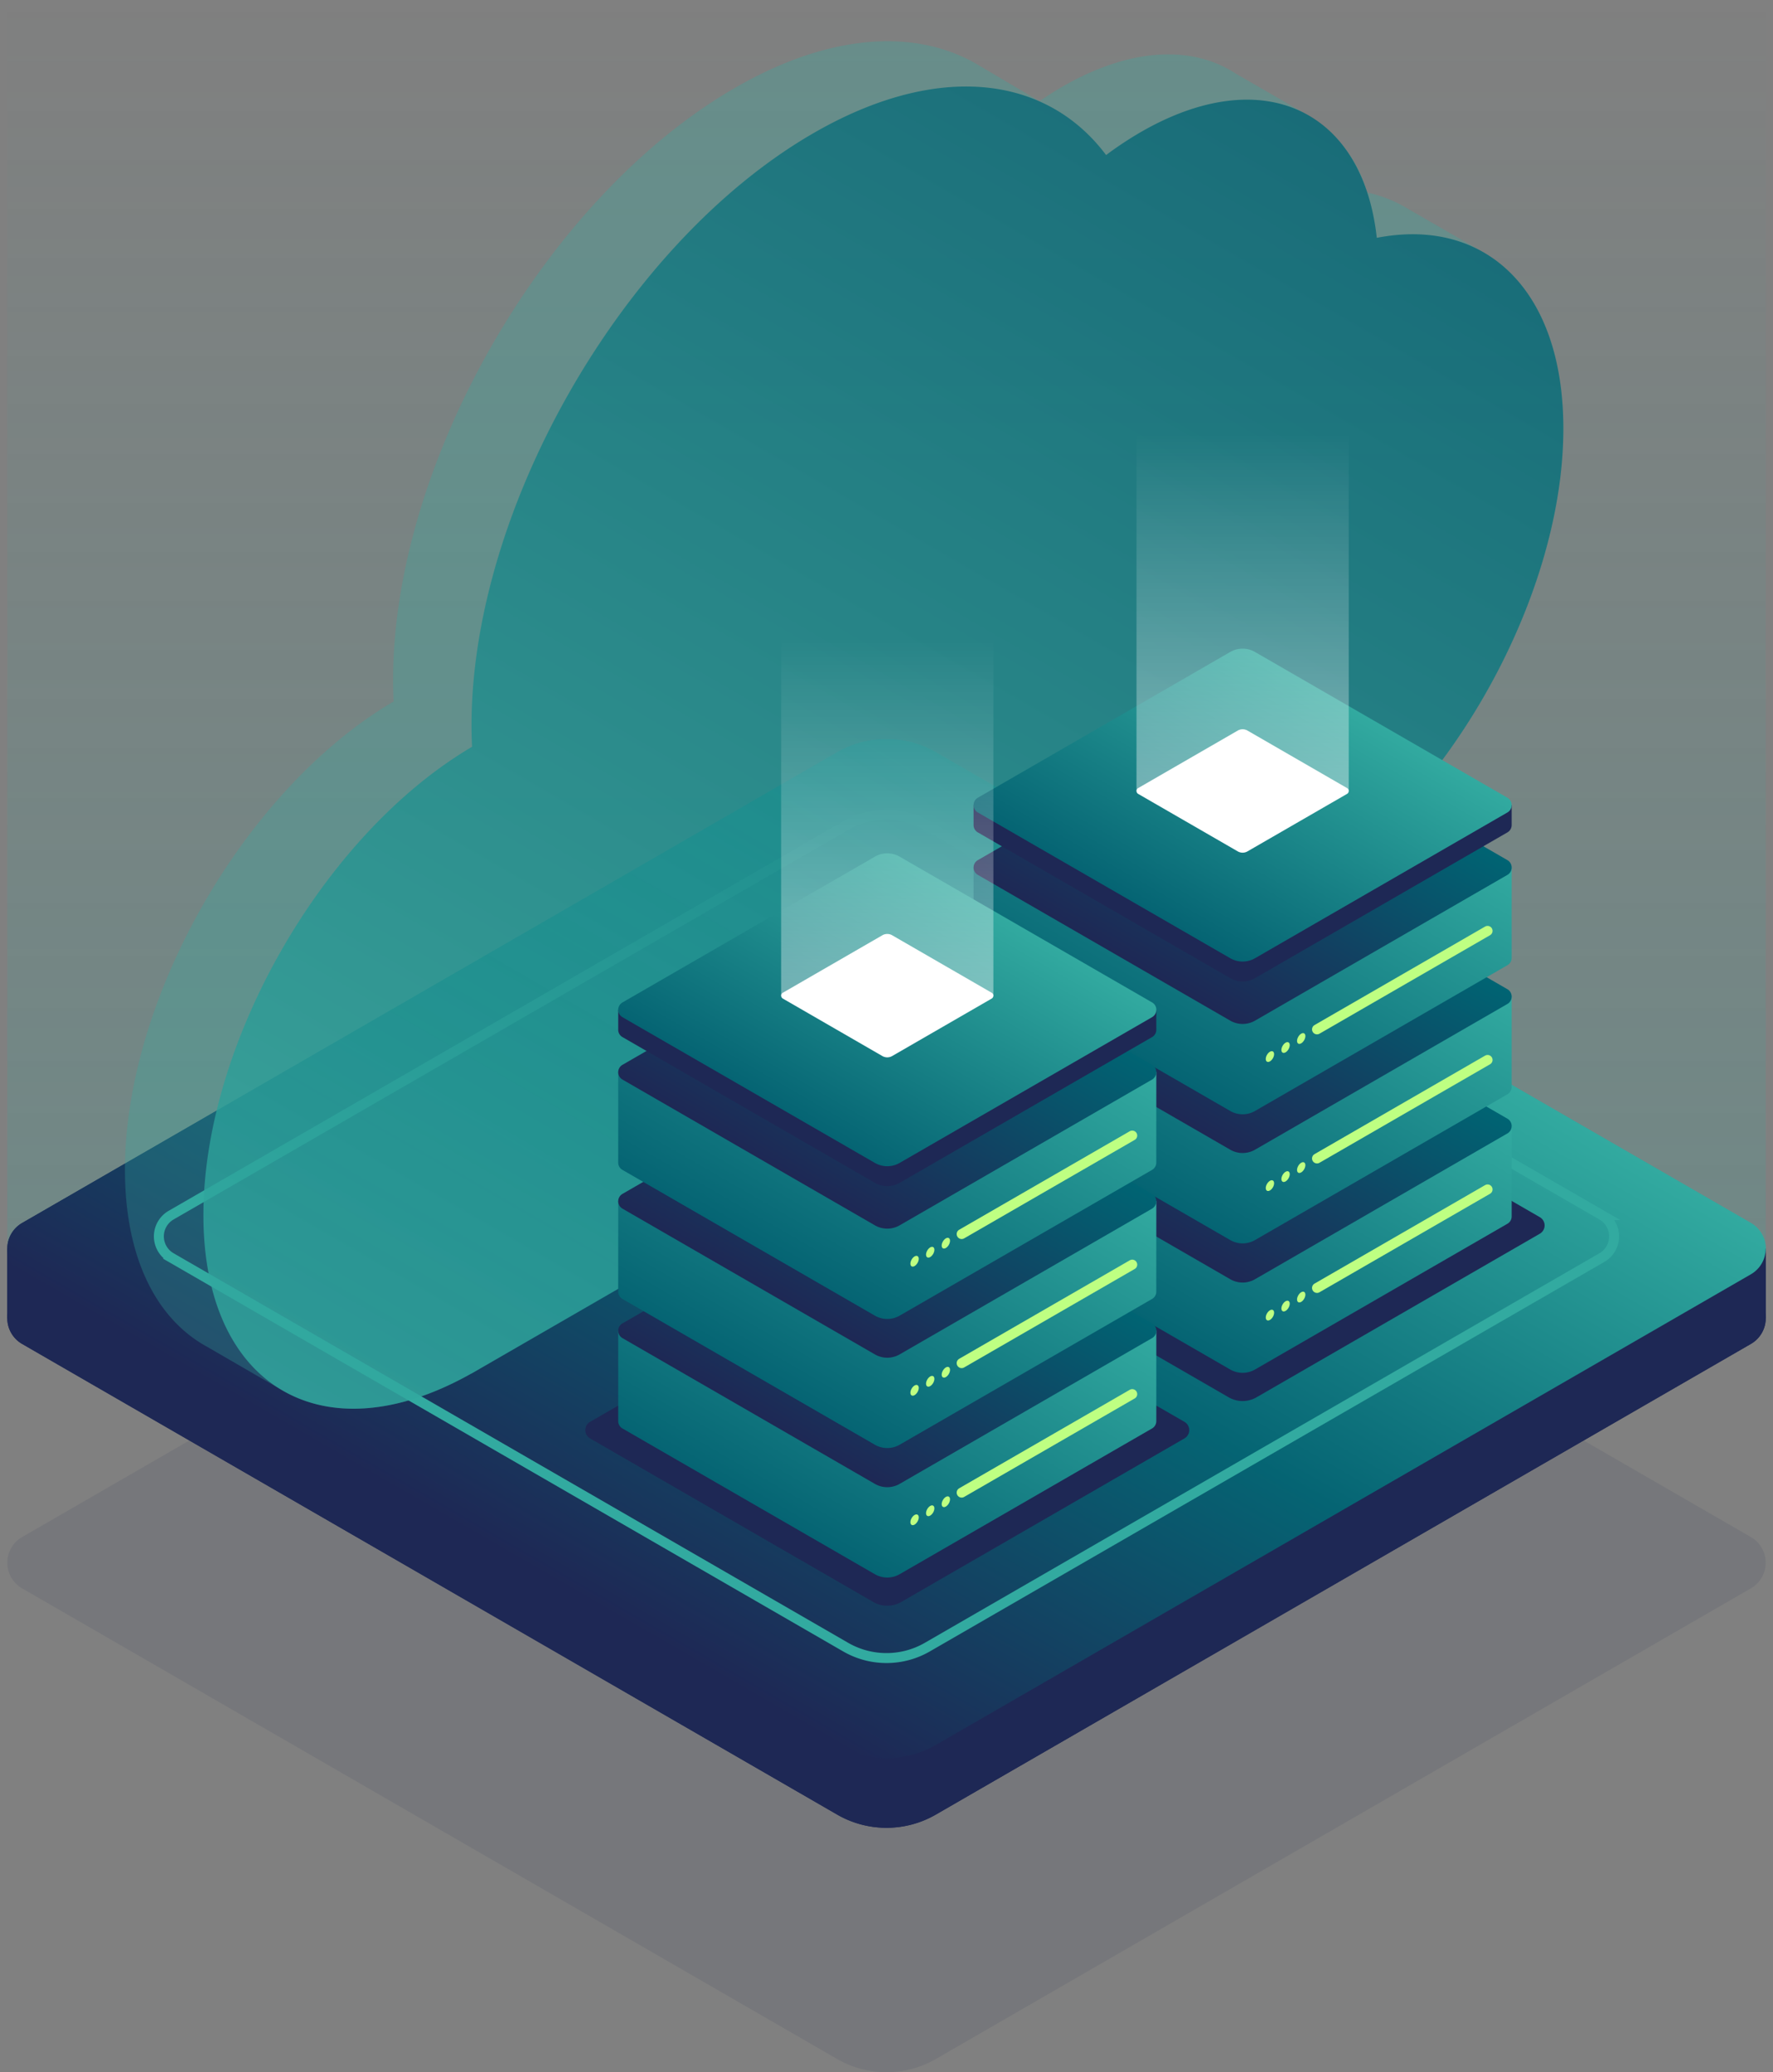 <svg xmlns="http://www.w3.org/2000/svg" xmlns:xlink="http://www.w3.org/1999/xlink" viewBox="0 0 178 208"><rect x="0" y="0" width="178" height="208" fill="#808080" stroke="none"/><defs><linearGradient id="a" x1="89" x2="89" y2="128.826" gradientUnits="userSpaceOnUse"><stop offset="0" stop-color="#32aaa0" stop-opacity="0"/><stop offset="0.609" stop-color="#32aaa0" stop-opacity="0.625"/><stop offset="1" stop-color="#32aaa0"/></linearGradient><linearGradient id="b" x1="111.81" y1="85.824" x2="66.19" y2="164.839" gradientUnits="userSpaceOnUse"><stop offset="0" stop-color="#30a89e"/><stop offset="0" stop-color="#32aaa0"/><stop offset="0.5" stop-color="#056473"/><stop offset="1" stop-color="#1e2855"/></linearGradient><linearGradient id="d" x1="47.619" y1="150.687" x2="128.794" y2="10.088" gradientUnits="userSpaceOnUse"><stop offset="0" stop-color="#32aaa0"/><stop offset="1" stop-color="#056473"/></linearGradient><linearGradient id="e" x1="133.525" y1="102.465" x2="115.866" y2="133.052" xlink:href="#d"/><linearGradient id="f" x1="131.719" y1="100.961" x2="117.786" y2="125.094" gradientUnits="userSpaceOnUse"><stop offset="0" stop-color="#006473"/><stop offset="1" stop-color="#1e2855"/></linearGradient><linearGradient id="g" x1="133.525" y1="89.468" x2="115.866" y2="120.055" xlink:href="#d"/><linearGradient id="h" x1="131.719" y1="87.965" x2="117.786" y2="112.097" xlink:href="#f"/><linearGradient id="i" x1="133.525" y1="76.513" x2="115.866" y2="107.1" xlink:href="#d"/><linearGradient id="j" x1="131.719" y1="75.01" x2="117.786" y2="99.142" xlink:href="#f"/><linearGradient id="k" x1="131.719" y1="68.745" x2="117.786" y2="92.877" xlink:href="#d"/><linearGradient id="l" x1="124.752" y1="79.394" x2="124.752" y2="43.514" gradientUnits="userSpaceOnUse"><stop offset="0" stop-color="#fff"/><stop offset="1" stop-color="#fff" stop-opacity="0"/></linearGradient><linearGradient id="m" x1="97.85" y1="123.01" x2="80.19" y2="153.597" xlink:href="#d"/><linearGradient id="n" x1="96.043" y1="121.507" x2="82.11" y2="145.639" xlink:href="#f"/><linearGradient id="o" x1="97.85" y1="110.014" x2="80.19" y2="140.601" xlink:href="#d"/><linearGradient id="p" x1="96.043" y1="108.51" x2="82.11" y2="132.643" xlink:href="#f"/><linearGradient id="q" x1="97.85" y1="97.058" x2="80.19" y2="127.645" xlink:href="#d"/><linearGradient id="r" x1="96.043" y1="95.555" x2="82.11" y2="119.687" xlink:href="#f"/><linearGradient id="s" x1="96.043" y1="89.29" x2="82.11" y2="113.422" xlink:href="#d"/><linearGradient id="t" x1="89.077" y1="99.939" x2="89.077" y2="64.059" xlink:href="#l"/></defs><title>illu_cloudcluster</title><rect x="0.732" width="176.536" height="128.826" style="opacity:0.2;fill:url(#a)"/><path d="M175.782,159.428l-81.83,47.245a9.907,9.907,0,0,1-9.905,0L2.218,159.429a2.972,2.972,0,0,1,0-5.147l81.83-47.245a9.907,9.907,0,0,1,9.905,0l81.829,47.245A2.971,2.971,0,0,1,175.782,159.428Z" style="fill:#1e2855;opacity:0.1"/><rect x="148.245" y="125.332" width="29.023" height="6.988" style="fill:#1e2855"/><rect x="0.732" y="125.332" width="29.023" height="6.988" style="fill:#1e2855"/><path d="M175.782,134.893l-81.83,47.245a9.907,9.907,0,0,1-9.905,0L2.218,134.894a2.972,2.972,0,0,1,0-5.147L87.515,80.5a2.97,2.97,0,0,1,2.971,0l85.3,49.246A2.971,2.971,0,0,1,175.782,134.893Z" style="fill:#1e2855"/><path d="M175.782,127.905l-81.83,47.244a9.9,9.9,0,0,1-9.905,0L2.218,127.905a2.972,2.972,0,0,1,0-5.147l81.83-47.244a9.9,9.9,0,0,1,9.905,0l81.829,47.244A2.972,2.972,0,0,1,175.782,127.905Z" style="fill:url(#b)"/><rect x="148.245" y="125.332" width="29.023" height="6.988" style="fill:#1e2855"/><rect x="0.732" y="125.332" width="29.023" height="6.988" style="fill:#1e2855"/><path d="M175.782,134.893l-81.83,47.245a9.907,9.907,0,0,1-9.905,0L2.218,134.894a2.972,2.972,0,0,1,0-5.147L87.515,80.5a2.97,2.97,0,0,1,2.971,0l85.3,49.246A2.971,2.971,0,0,1,175.782,134.893Z" style="fill:#1e2855"/><path d="M175.782,127.905l-81.83,47.244a9.9,9.9,0,0,1-9.905,0L2.218,127.905a2.972,2.972,0,0,1,0-5.147l81.83-47.244a9.9,9.9,0,0,1,9.905,0l81.829,47.244A2.972,2.972,0,0,1,175.782,127.905Z" style="fill:url(#b)"/><path d="M160.819,126.229,93.1,165.328a8.2,8.2,0,0,1-8.2,0l-67.72-39.1a2.459,2.459,0,0,1,0-4.259L84.9,82.871a8.2,8.2,0,0,1,8.2,0l67.72,39.1A2.459,2.459,0,0,1,160.819,126.229Z" style="fill:none;stroke:#32aaa0;stroke-miterlimit:10"/><g style="opacity:0.3"><path d="M149.31,25.554l0,0-.127-.073q-.248-.15-.5-.29l-7.171-4.137-.006,0a13.286,13.286,0,0,0-4.244-1.732,13.184,13.184,0,0,0-6.474-8.047l0-.008-6.7-3.867a11.211,11.211,0,0,0-1.062-.614l-.092-.053-.008,0c-4.265-2.14-9.988-1.658-16.286,1.978-.769.444-1.529.93-2.279,1.447l-5.98-3.535,0,0c-6.234-3.8-14.952-3.375-24.6,2.2C54.826,19.766,39.462,46.378,39.462,68.263c0,.731.02,1.445.054,2.146-14.92,8.775-26.972,29.743-26.972,47.008,0,8.8,3.137,14.94,8.185,17.731v0l7.55,4.369.041.024.069.04v0c4.861,2.809,11.55,2.452,18.949-1.724v.009l82.277-47.5c15.1-8.717,27.336-29.915,27.336-47.347C156.952,34.519,154.04,28.5,149.31,25.554Z" style="fill:#32aaa0"/></g><path d="M20.421,121.965c0-17.265,12.053-38.233,26.972-47.007-.034-.7-.054-1.416-.054-2.147,0-21.885,15.365-48.5,34.318-59.439,12.466-7.2,23.379-5.821,29.389,2.191a35.763,35.763,0,0,1,3.476-2.3c12.225-7.057,22.3-2.26,23.7,10.61,10.879-2.116,18.73,5.186,18.73,19.146,0,17.432-12.238,38.63-27.336,47.347l-82.277,47.5v-.009C32.445,146.262,20.421,139.209,20.421,121.965Z" style="opacity:0.8;fill:url(#d)"/><path d="M154.589,123.834,126.15,140.253a2.793,2.793,0,0,1-2.8,0L94.915,123.834a.958.958,0,0,1,0-1.661l28.439-16.419a2.8,2.8,0,0,1,2.8,0l28.438,16.419A.958.958,0,0,1,154.589,123.834Z" style="fill:#1e2855"/><path d="M151.763,112.994H136.857L126,106.725a2.493,2.493,0,0,0-2.492,0l-10.858,6.269H97.741v9.1h0a.846.846,0,0,0,.428.74l25.337,14.629a2.493,2.493,0,0,0,2.492,0l25.338-14.629a.845.845,0,0,0,.427-.74h0Z" style="fill:url(#e)"/><path d="M151.336,113.768,126,128.4a2.488,2.488,0,0,1-2.492,0L98.169,113.768a.855.855,0,0,1,0-1.481l25.337-14.628a2.493,2.493,0,0,1,2.492,0l25.338,14.628A.855.855,0,0,1,151.336,113.768Z" style="fill:url(#f)"/><line x1="149.346" y1="119.388" x2="132.221" y2="129.275" style="fill:none;stroke:#beff82;stroke-linecap:round;stroke-miterlimit:10"/><ellipse cx="127.495" cy="132.004" rx="0.593" ry="0.342" transform="translate(-50.571 176.415) rotate(-60)" style="fill:#beff82"/><ellipse cx="129.065" cy="131.097" rx="0.593" ry="0.342" transform="translate(-49.001 177.321) rotate(-60)" style="fill:#beff82"/><ellipse cx="130.635" cy="130.191" rx="0.593" ry="0.342" transform="translate(-47.431 178.228) rotate(-60)" style="fill:#beff82"/><path d="M151.763,100H136.857L126,93.729a2.493,2.493,0,0,0-2.492,0L112.648,100H97.741v9.1h0a.847.847,0,0,0,.428.74l25.337,14.629a2.493,2.493,0,0,0,2.492,0l25.338-14.629a.846.846,0,0,0,.427-.74h0Z" style="fill:url(#g)"/><path d="M151.336,100.771,126,115.4a2.493,2.493,0,0,1-2.492,0L98.169,100.771a.854.854,0,0,1,0-1.48l25.337-14.629a2.493,2.493,0,0,1,2.492,0l25.338,14.629A.854.854,0,0,1,151.336,100.771Z" style="fill:url(#h)"/><line x1="149.346" y1="106.391" x2="132.221" y2="116.279" style="fill:none;stroke:#beff82;stroke-linecap:round;stroke-miterlimit:10"/><ellipse cx="127.495" cy="119.007" rx="0.593" ry="0.342" transform="translate(-39.316 169.917) rotate(-60)" style="fill:#beff82"/><ellipse cx="129.065" cy="118.101" rx="0.593" ry="0.342" transform="translate(-37.746 170.823) rotate(-60)" style="fill:#beff82"/><ellipse cx="130.635" cy="117.194" rx="0.593" ry="0.342" transform="translate(-36.176 171.73) rotate(-60)" style="fill:#beff82"/><path d="M151.763,87.043H136.857L126,80.773a2.493,2.493,0,0,0-2.492,0l-10.858,6.27H97.741v9.1h0a.846.846,0,0,0,.428.74l25.337,14.629a2.493,2.493,0,0,0,2.492,0l25.338-14.629a.845.845,0,0,0,.427-.74h0Z" style="fill:url(#i)"/><path d="M151.336,87.816,126,102.445a2.493,2.493,0,0,1-2.492,0L98.169,87.816a.854.854,0,0,1,0-1.48l25.337-14.629a2.493,2.493,0,0,1,2.492,0l25.338,14.628A.855.855,0,0,1,151.336,87.816Z" style="fill:url(#j)"/><line x1="149.346" y1="93.436" x2="132.221" y2="103.323" style="fill:none;stroke:#beff82;stroke-linecap:round;stroke-miterlimit:10"/><ellipse cx="127.495" cy="106.052" rx="0.593" ry="0.342" transform="translate(-28.097 163.439) rotate(-60)" style="fill:#beff82"/><ellipse cx="129.065" cy="105.145" rx="0.593" ry="0.342" transform="translate(-26.526 164.345) rotate(-60)" style="fill:#beff82"/><ellipse cx="130.635" cy="104.239" rx="0.593" ry="0.342" transform="translate(-24.956 165.252) rotate(-60)" style="fill:#beff82"/><path d="M151.763,80.811h-2.615L126,67.446a2.488,2.488,0,0,0-2.492,0L100.357,80.811H97.741v2h0a.848.848,0,0,0,.428.74l25.337,14.628a2.493,2.493,0,0,0,2.492,0l25.338-14.628a.847.847,0,0,0,.427-.74h0Z" style="fill:#1e2855"/><path d="M151.336,81.551,126,96.18a2.493,2.493,0,0,1-2.492,0L98.169,81.551a.854.854,0,0,1,0-1.48l25.337-14.629a2.493,2.493,0,0,1,2.492,0l25.338,14.629A.854.854,0,0,1,151.336,81.551Z" style="fill:url(#k)"/><path d="M135.237,79.686l-9.993,5.769a.981.981,0,0,1-.983,0l-9.994-5.769a.338.338,0,0,1,0-.584l9.994-5.77a.981.981,0,0,1,.983,0l9.993,5.77A.337.337,0,0,1,135.237,79.686Z" style="fill:#fff"/><rect x="114.099" y="43.514" width="21.307" height="35.88" style="opacity:0.4;fill:url(#l)"/><path d="M118.914,144.379,90.475,160.8a2.8,2.8,0,0,1-2.8,0L59.239,144.38a.96.96,0,0,1,0-1.662L87.678,126.3a2.8,2.8,0,0,1,2.8,0l28.439,16.419A.959.959,0,0,1,118.914,144.379Z" style="fill:#1e2855"/><path d="M116.088,133.54H101.181l-10.858-6.27a2.493,2.493,0,0,0-2.492,0l-10.859,6.27H62.065v9.1h0a.848.848,0,0,0,.427.741l25.338,14.628a2.491,2.491,0,0,0,2.491,0L115.66,143.38a.848.848,0,0,0,.427-.741h0Z" style="fill:url(#m)"/><path d="M115.66,134.313,90.322,148.942a2.491,2.491,0,0,1-2.491,0L62.493,134.313a.854.854,0,0,1,0-1.48L87.831,118.2a2.493,2.493,0,0,1,2.492,0l25.337,14.629A.854.854,0,0,1,115.66,134.313Z" style="fill:url(#n)"/><line x1="113.671" y1="139.933" x2="96.545" y2="149.82" style="fill:none;stroke:#beff82;stroke-linecap:round;stroke-miterlimit:10"/><ellipse cx="91.819" cy="152.549" rx="0.593" ry="0.342" transform="translate(-86.202 155.791) rotate(-60)" style="fill:#beff82"/><ellipse cx="93.389" cy="151.642" rx="0.593" ry="0.342" transform="translate(-84.632 156.698) rotate(-60)" style="fill:#beff82"/><ellipse cx="94.959" cy="150.736" rx="0.593" ry="0.342" transform="translate(-83.062 157.604) rotate(-60)" style="fill:#beff82"/><path d="M116.088,120.543H101.181l-10.858-6.269a2.493,2.493,0,0,0-2.492,0l-10.859,6.269H62.065v9.1h0a.845.845,0,0,0,.427.74l25.338,14.629a2.491,2.491,0,0,0,2.491,0l25.338-14.629a.845.845,0,0,0,.427-.74h0Z" style="fill:url(#o)"/><path d="M115.66,121.317,90.322,135.945a2.486,2.486,0,0,1-2.491,0L62.493,121.317a.855.855,0,0,1,0-1.481l25.338-14.628a2.488,2.488,0,0,1,2.492,0l25.337,14.628A.855.855,0,0,1,115.66,121.317Z" style="fill:url(#p)"/><line x1="113.671" y1="126.937" x2="96.545" y2="136.824" style="fill:none;stroke:#beff82;stroke-linecap:round;stroke-miterlimit:10"/><ellipse cx="91.819" cy="139.553" rx="0.593" ry="0.342" transform="translate(-74.947 149.293) rotate(-60)" style="fill:#beff82"/><ellipse cx="93.389" cy="138.646" rx="0.593" ry="0.342" transform="translate(-73.377 150.2) rotate(-60)" style="fill:#beff82"/><ellipse cx="94.959" cy="137.74" rx="0.593" ry="0.342" transform="translate(-71.806 151.106) rotate(-60)" style="fill:#beff82"/><path d="M116.088,107.588H101.181l-10.858-6.269a2.488,2.488,0,0,0-2.492,0l-10.859,6.269H62.065v9.1h0a.847.847,0,0,0,.427.74l25.338,14.628a2.486,2.486,0,0,0,2.491,0l25.338-14.628a.847.847,0,0,0,.427-.74h0Z" style="fill:url(#q)"/><path d="M115.66,108.361,90.322,122.99a2.491,2.491,0,0,1-2.491,0L62.493,108.361a.854.854,0,0,1,0-1.48L87.831,92.252a2.493,2.493,0,0,1,2.492,0l25.337,14.629A.854.854,0,0,1,115.66,108.361Z" style="fill:url(#r)"/><line x1="113.671" y1="113.981" x2="96.545" y2="123.868" style="fill:none;stroke:#beff82;stroke-linecap:round;stroke-miterlimit:10"/><ellipse cx="91.819" cy="126.597" rx="0.593" ry="0.342" transform="translate(-63.727 142.815) rotate(-60)" style="fill:#beff82"/><ellipse cx="93.389" cy="125.691" rx="0.593" ry="0.342" transform="translate(-62.157 143.722) rotate(-60)" style="fill:#beff82"/><ellipse cx="94.959" cy="124.784" rx="0.593" ry="0.342" transform="translate(-60.587 144.628) rotate(-60)" style="fill:#beff82"/><path d="M116.088,101.356h-2.616L90.323,87.991a2.493,2.493,0,0,0-2.492,0l-23.15,13.365H62.065v2h0a.845.845,0,0,0,.427.74l25.338,14.629a2.491,2.491,0,0,0,2.491,0L115.66,104.1a.846.846,0,0,0,.427-.74h0Z" style="fill:#1e2855"/><path d="M115.66,102.1,90.322,116.725a2.491,2.491,0,0,1-2.491,0L62.493,102.1a.854.854,0,0,1,0-1.48L87.831,85.987a2.493,2.493,0,0,1,2.492,0l25.337,14.629A.854.854,0,0,1,115.66,102.1Z" style="fill:url(#s)"/><path d="M99.561,100.231,89.568,106a.986.986,0,0,1-.983,0l-9.993-5.77a.337.337,0,0,1,0-.584l9.993-5.77a.986.986,0,0,1,.983,0l9.993,5.77A.337.337,0,0,1,99.561,100.231Z" style="fill:#fff"/><rect x="78.423" y="64.059" width="21.307" height="35.88" style="opacity:0.4;fill:url(#t)"/></svg>